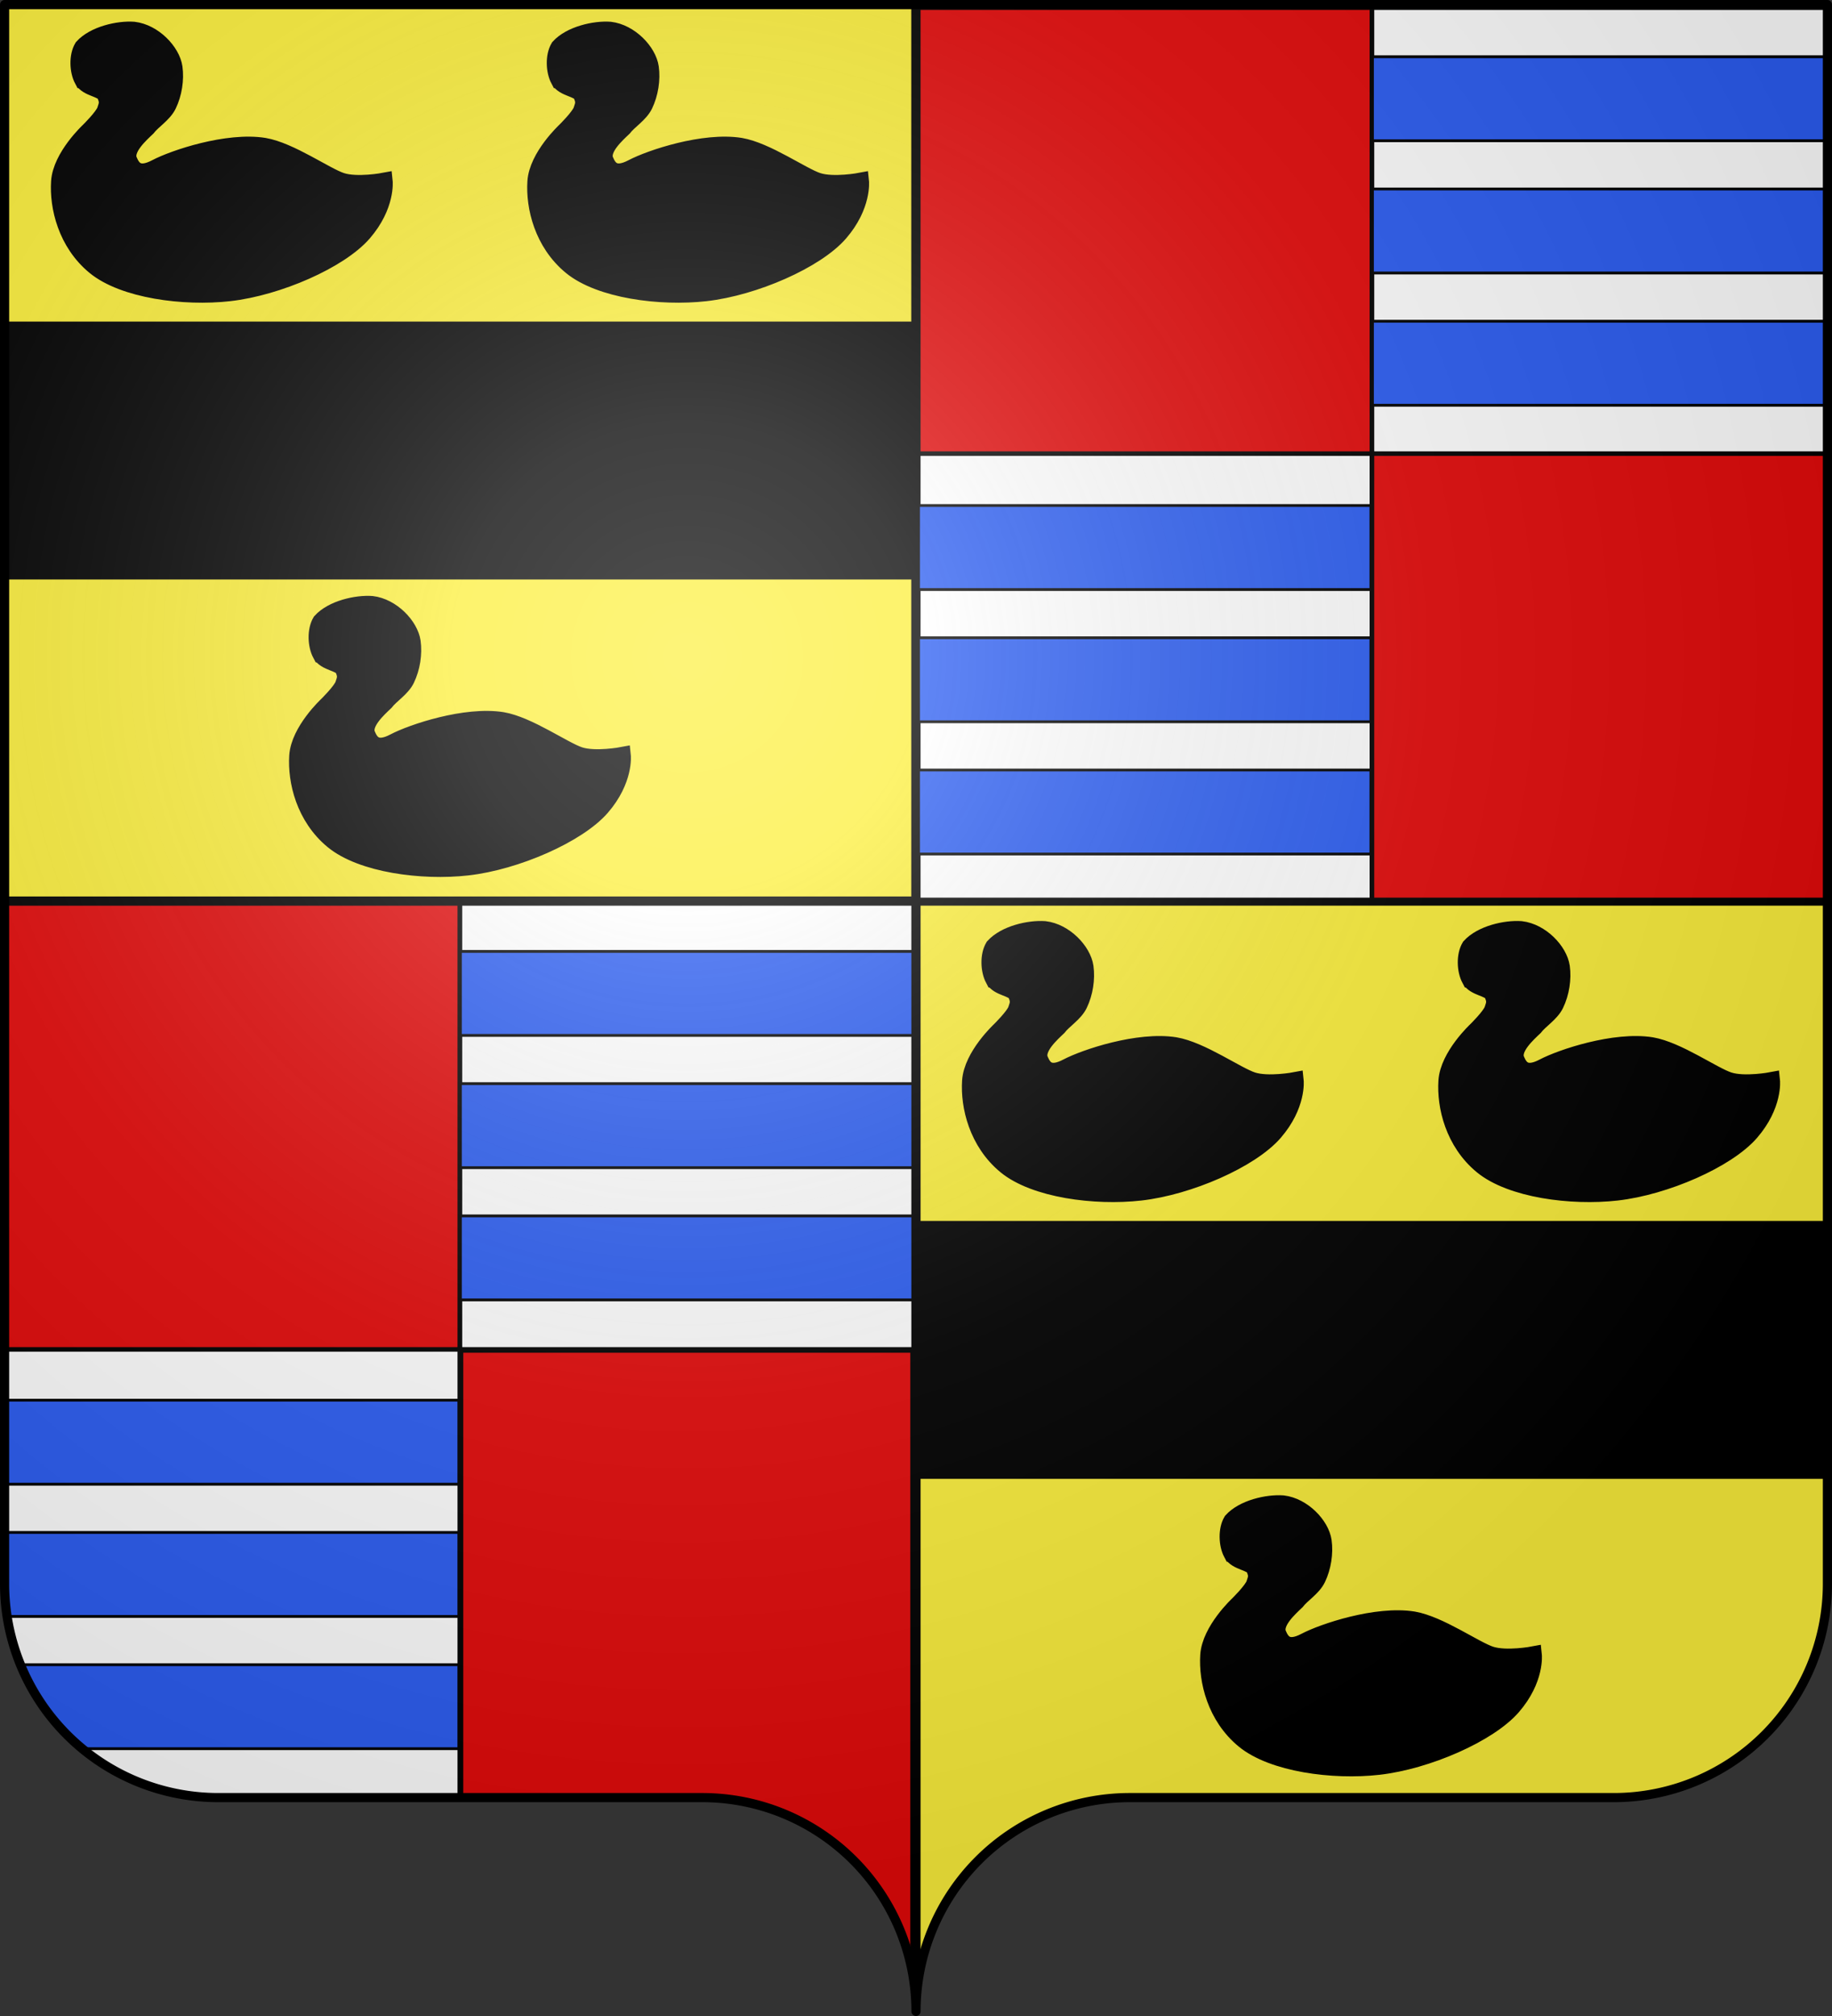 <?xml version="1.0" encoding="UTF-8" standalone="no"?>
<svg
   xmlns:dc="http://purl.org/dc/elements/1.1/"
   xmlns:cc="http://creativecommons.org/ns#"
   xmlns:rdf="http://www.w3.org/1999/02/22-rdf-syntax-ns#"
   xmlns:svg="http://www.w3.org/2000/svg"
   xmlns="http://www.w3.org/2000/svg"
   xmlns:xlink="http://www.w3.org/1999/xlink"
   xmlns:sodipodi="http://sodipodi.sourceforge.net/DTD/sodipodi-0.dtd"
   xmlns:inkscape="http://www.inkscape.org/namespaces/inkscape"
   width="600"
   height="660"
   viewBox="-300 -295 600 660"
   id="svg2"
   version="1.1"
   inkscape:version="0.48.4 r9939"
   sodipodi:docname="Blason d'Antoine Laumet dit Lamothe de Cadillac.svg">
  <rect x="-300" y="-295" width="600" height="660" fill="#333333" stroke="none"/>
  <sodipodi:namedview
     pagecolor="#ffffff"
     bordercolor="#666666"
     borderopacity="1"
     objecttolerance="10"
     gridtolerance="10"
     guidetolerance="10"
     inkscape:pageopacity="0"
     inkscape:pageshadow="2"
     inkscape:window-width="1366"
     inkscape:window-height="706"
     id="namedview33"
     showgrid="false"
     inkscape:zoom="0.71515151"
     inkscape:cx="171.77097"
     inkscape:cy="383.81353"
     inkscape:window-x="-8"
     inkscape:window-y="-8"
     inkscape:window-maximized="1"
     inkscape:current-layer="layer4" />
  <defs
     id="defs4">
    <radialGradient
       id="Gradient1"
       gradientUnits="userSpaceOnUse"
       cy="-80"
       cx="-75"
       r="405">
      <stop
         stop-color="#fff"
         stop-opacity=".31"
         offset="0"
         id="stop7" />
      <stop
         stop-color="#fff"
         stop-opacity=".25"
         offset=".19"
         id="stop9" />
      <stop
         stop-color="#6b6b6b"
         stop-opacity=".125"
         offset=".6"
         id="stop11" />
      <stop
         stop-opacity=".125"
         offset="1"
         id="stop13" />
    </radialGradient>
    <clipPath
       id="shield_cut">
      <path
         id="shield"
         d="M-298.5,-293.5 h597 v517 a70,70 0 0,1 -70,70 h-158.5 a70,70 0 0,0 -70,70 70,70 0 0,0 -70,-70 h-158.5 a70,70 0 0,1 -70,-70z"
         style="stroke-linecap:round;stroke-linejoin:round" />
    </clipPath>
  </defs>
  <g
     id="layer4"
     inkscape:label="Fond écu"
     inkscape:groupmode="layer"
     clip-path="url(#shield_cut)"
     style="stroke:#000000;stroke-width:3;display:inline"
     sodipodi:insensitive="true">
    <rect
       x="-300"
       y="-295"
       width="300"
       height="295"
       id="rect18"
       style="fill:#fcef3c" />
    <rect
       y="-295"
       width="300"
       height="295"
       id="rect20"
       style="fill:none"
       x="0" />
    <rect
       x="-300"
       width="300"
       height="365"
       id="rect22"
       style="fill:none"
       y="0" />
    <rect
       width="300"
       height="365"
       id="rect24"
       style="fill:#fcef3c"
       x="0"
       y="0" />
    <rect
       x="0.752"
       y="-292.497"
       width="148.581"
       height="146.105"
       id="rect18-1"
       style="fill:#e20909;stroke:#000000;stroke-width:1.486" />
    <rect
       x="149.333"
       style="fill:#ffffff;stroke:#000000;stroke-width:1.486"
       y="-292.497"
       width="148.581"
       height="146.105"
       id="rect20-7" />
    <rect
       x="0.752"
       y="-146.497"
       width="148.581"
       height="146.105"
       id="rect18-1-9"
       style="fill:#ffffff;stroke:#000000;stroke-width:1.486" />
    <rect
       x="149.333"
       style="fill:#e20909;stroke:#000000;stroke-width:1.486"
       y="-146.497"
       width="148.581"
       height="146.105"
       id="rect20-7-4" />
    <rect
       x="-297.94"
       y="0.775"
       width="148.581"
       height="146.105"
       id="rect18-1-8"
       style="fill:#e20909;stroke:#000000;stroke-width:1.486" />
    <rect
       x="-149.359"
       style="fill:#ffffff;stroke:#000000;stroke-width:1.486"
       y="0.775"
       width="148.581"
       height="146.105"
       id="rect20-7-8" />
    <rect
       x="-297.94"
       y="146.775"
       width="148.581"
       height="146.105"
       id="rect18-1-9-2"
       style="fill:#ffffff;stroke:#000000;stroke-width:1.486" />
    <rect
       x="-149.186"
       style="fill:#e20909;stroke:#000000;stroke-width:1.832"
       y="146.948"
       width="148.235"
       height="222.665"
       id="rect20-7-4-4" />
    <rect
       x="-298.436"
       y="-188.923"
       width="297.908"
       height="82.846"
       id="rect18-5"
       style="fill:#000000;stroke:#000000;stroke-width:1.584" />
    <rect
       x="-0.12"
       y="105.505"
       width="297.908"
       height="82.846"
       id="rect18-5-1"
       style="fill:#000000;stroke:#000000;stroke-width:1.584" />
    <g
       id="g3353"
       transform="translate(0,0.989)">
      <rect
         style="fill:#2b5df2;stroke:#000000;stroke-width:0.924"
         id="rect18-1-9-7"
         height="27.505"
         width="148.148"
         y="-87.197"
         x="0.831" />
      <rect
         style="fill:#2b5df2;stroke:#000000;stroke-width:0.924"
         id="rect18-1-9-7-6"
         height="27.505"
         width="148.148"
         y="-130.492"
         x="0.831" />
      <rect
         style="fill:#2b5df2;stroke:#000000;stroke-width:0.924"
         id="rect18-1-9-7-1"
         height="27.505"
         width="148.148"
         y="-43.902"
         x="0.831" />
    </g>
    <g
       id="g3358">
      <rect
         style="fill:#2b5df2;stroke:#000000;stroke-width:0.924"
         id="rect18-1-9-7-4"
         height="27.505"
         width="148.148"
         y="-233.13"
         x="149.494" />
      <rect
         style="fill:#2b5df2;stroke:#000000;stroke-width:0.924"
         id="rect18-1-9-7-6-2"
         height="27.505"
         width="148.148"
         y="-276.425"
         x="149.494" />
      <rect
         style="fill:#2b5df2;stroke:#000000;stroke-width:0.924"
         id="rect18-1-9-7-1-3"
         height="27.505"
         width="148.148"
         y="-189.834"
         x="149.494" />
    </g>
    <g
       transform="translate(-298.699,293.885)"
       style="stroke:#000000;stroke-width:3"
       id="g3353-2">
      <rect
         style="fill:#2b5df2;stroke:#000000;stroke-width:0.924"
         id="rect18-1-9-7-2"
         height="27.505"
         width="148.148"
         y="-87.197"
         x="0.831" />
      <rect
         style="fill:#2b5df2;stroke:#000000;stroke-width:0.924"
         id="rect18-1-9-7-6-1"
         height="27.505"
         width="148.148"
         y="-130.492"
         x="0.831" />
      <rect
         style="fill:#2b5df2;stroke:#000000;stroke-width:0.924"
         id="rect18-1-9-7-1-6"
         height="27.505"
         width="148.148"
         y="-43.902"
         x="0.831" />
    </g>
    <g
       transform="translate(-298.699,292.897)"
       style="stroke:#000000;stroke-width:3"
       id="g3358-8">
      <rect
         style="fill:#2b5df2;stroke:#000000;stroke-width:0.924"
         id="rect18-1-9-7-4-5"
         height="27.505"
         width="148.148"
         y="-233.13"
         x="149.494" />
      <rect
         style="fill:#2b5df2;stroke:#000000;stroke-width:0.924"
         id="rect18-1-9-7-6-2-7"
         height="27.505"
         width="148.148"
         y="-276.425"
         x="149.494" />
      <rect
         style="fill:#2b5df2;stroke:#000000;stroke-width:0.924"
         id="rect18-1-9-7-1-3-6"
         height="27.505"
         width="148.148"
         y="-189.834"
         x="149.494" />
    </g>
  </g>
  <g
     id="layer3"
     inkscape:label="Meubles"
     inkscape:groupmode="layer"
     style="display:inline"
     sodipodi:insensitive="true">
    <path
       style="fill:#000000;stroke:#000000;stroke-width:5.539;stroke-linecap:butt;stroke-linejoin:miter;stroke-miterlimit:4;stroke-opacity:1;stroke-dasharray:none"
       d="m -194.933,-80.911 c -1.532,-2.877 -1.729,-7.728 0,-10.602 3.76,-4.166 11.676,-5.965 16.729,-5.603 6.514,0.77 12.451,6.976 13.211,12.233 0.541,3.943 -0.164,8.513 -1.957,12.233 -1.471,3.05 -5.154,5.247 -6.85,7.503 -2.159,2.066 -7.594,6.846 -6.035,10.602 1.188,2.863 3.113,5.529 8.971,2.447 5.857,-3.083 23.35,-8.952 35.394,-7.013 8.537,1.46 20.116,9.736 25.281,11.417 5.165,1.681 14.027,0 14.027,0 0,0 0.882,8.039 -6.85,16.963 -7.733,8.924 -27.963,17.769 -43.875,19.572 -14.864,1.685 -34.655,-0.927 -44.038,-8.645 -9.383,-7.717 -12.109,-19.533 -11.58,-27.728 0.528,-8.194 9.623,-16.637 9.623,-16.637 0,0 4.627,-4.543 5.382,-6.687 0.756,-2.144 0.917,-2.88 0,-5.056 -0.917,-2.176 -5.9,-2.122 -7.432,-4.999 z"
       id="path2985"
       inkscape:connector-curvature="0"
       sodipodi:nodetypes="zcccacazczczazzczzz" />
    <g
       transform="translate(2.0018246e-7,-3.3494481e-6)"
       style="stroke:#000000;stroke-width:3"
       id="g3402">
      <path
         sodipodi:nodetypes="zcccacazczczazzczzz"
         inkscape:connector-curvature="0"
         id="path2985-7"
         d="m -272.933,-268.911 c -1.532,-2.877 -1.729,-7.728 0,-10.602 3.76,-4.166 11.676,-5.965 16.729,-5.603 6.514,0.77 12.451,6.976 13.211,12.233 0.541,3.943 -0.164,8.513 -1.957,12.233 -1.471,3.05 -5.154,5.247 -6.85,7.503 -2.159,2.066 -7.594,6.846 -6.035,10.602 1.188,2.863 3.113,5.529 8.971,2.447 5.857,-3.083 23.35,-8.952 35.394,-7.013 8.537,1.46 20.116,9.736 25.281,11.417 5.165,1.681 14.027,0 14.027,0 0,0 0.882,8.039 -6.85,16.963 -7.733,8.924 -27.963,17.769 -43.875,19.572 -14.864,1.685 -34.655,-0.927 -44.038,-8.645 -9.383,-7.717 -12.109,-19.533 -11.58,-27.728 0.528,-8.194 9.623,-16.637 9.623,-16.637 0,0 4.627,-4.543 5.382,-6.687 0.756,-2.144 0.917,-2.88 0,-5.056 -0.917,-2.176 -5.9,-2.122 -7.432,-4.999 z"
         style="fill:#000000;stroke:#000000;stroke-width:5.539;stroke-linecap:butt;stroke-linejoin:miter;stroke-miterlimit:4;stroke-opacity:1;stroke-dasharray:none" />
      <path
         sodipodi:nodetypes="zcccacazczczazzczzz"
         inkscape:connector-curvature="0"
         id="path2985-7-1"
         d="m -116.933,-268.911 c -1.532,-2.877 -1.729,-7.728 0,-10.602 3.76,-4.166 11.676,-5.965 16.729,-5.603 6.514,0.77 12.451,6.976 13.211,12.233 0.541,3.943 -0.164,8.513 -1.957,12.233 -1.471,3.05 -5.154,5.247 -6.85,7.503 -2.159,2.066 -7.594,6.846 -6.035,10.602 1.188,2.863 3.113,5.529 8.971,2.447 5.857,-3.083 23.35,-8.952 35.394,-7.013 8.537,1.46 20.116,9.736 25.281,11.417 5.165,1.681 14.027,0 14.027,0 0,0 0.882,8.039 -6.85,16.963 -7.733,8.924 -27.963,17.769 -43.875,19.572 -14.864,1.685 -34.655,-0.927 -44.038,-8.645 -9.383,-7.717 -12.109,-19.533 -11.58,-27.728 0.528,-8.194 9.623,-16.637 9.623,-16.637 0,0 4.627,-4.543 5.382,-6.687 0.756,-2.144 0.917,-2.88 0,-5.056 -0.917,-2.176 -5.9,-2.122 -7.432,-4.999 z"
         style="fill:#000000;stroke:#000000;stroke-width:5.539;stroke-linecap:butt;stroke-linejoin:miter;stroke-miterlimit:4;stroke-opacity:1;stroke-dasharray:none" />
    </g>
    <path
       style="fill:#000000;stroke:#000000;stroke-width:5.539;stroke-linecap:butt;stroke-linejoin:miter;stroke-miterlimit:4;stroke-opacity:1;stroke-dasharray:none"
       d="m 103.432,213.53 c -1.532,-2.877 -1.729,-7.728 0,-10.602 3.76,-4.166 11.676,-5.965 16.729,-5.603 6.514,0.77 12.451,6.976 13.211,12.233 0.541,3.943 -0.164,8.513 -1.957,12.233 -1.471,3.05 -5.154,5.247 -6.85,7.503 -2.159,2.066 -7.594,6.846 -6.035,10.602 1.188,2.863 3.113,5.529 8.971,2.447 5.857,-3.083 23.35,-8.952 35.394,-7.013 8.537,1.46 20.116,9.736 25.281,11.417 5.165,1.681 14.027,0 14.027,0 0,0 0.882,8.039 -6.85,16.963 -7.733,8.924 -27.963,17.769 -43.875,19.572 -14.864,1.685 -34.655,-0.927 -44.038,-8.645 -9.383,-7.717 -12.109,-19.533 -11.58,-27.728 0.528,-8.194 9.623,-16.637 9.623,-16.637 0,0 4.627,-4.543 5.382,-6.687 0.756,-2.144 0.917,-2.88 0,-5.056 -0.917,-2.176 -5.9,-2.122 -7.432,-4.999 z"
       id="path2985-1"
       inkscape:connector-curvature="0"
       sodipodi:nodetypes="zcccacazczczazzczzz" />
    <g
       transform="translate(2.0018246e-7,-3.3494481e-6)"
       style="stroke:#000000;stroke-width:3"
       id="g3406">
      <path
         sodipodi:nodetypes="zcccacazczczazzczzz"
         inkscape:connector-curvature="0"
         id="path2985-7-5"
         d="m 25.432,25.53 c -1.532,-2.877 -1.729,-7.728 0,-10.602 3.76,-4.166 11.676,-5.965 16.729,-5.603 6.514,0.77 12.451,6.976 13.211,12.233 0.541,3.943 -0.164,8.513 -1.957,12.233 -1.471,3.05 -5.154,5.247 -6.85,7.503 -2.159,2.066 -7.594,6.846 -6.035,10.602 1.188,2.863 3.113,5.529 8.971,2.447 5.857,-3.083 23.35,-8.952 35.394,-7.013 8.537,1.46 20.116,9.736 25.281,11.417 5.165,1.681 14.027,0 14.027,0 0,0 0.882,8.039 -6.85,16.963 -7.733,8.924 -27.963,17.769 -43.875,19.572 -14.864,1.685 -34.655,-0.927 -44.038,-8.645 -9.383,-7.717 -12.109,-19.533 -11.58,-27.728 0.528,-8.194 9.623,-16.637 9.623,-16.637 0,0 4.627,-4.543 5.382,-6.687 0.756,-2.144 0.917,-2.88 0,-5.056 -0.917,-2.176 -5.9,-2.122 -7.432,-4.999 z"
         style="fill:#000000;stroke:#000000;stroke-width:5.539;stroke-linecap:butt;stroke-linejoin:miter;stroke-miterlimit:4;stroke-opacity:1;stroke-dasharray:none" />
      <path
         sodipodi:nodetypes="zcccacazczczazzczzz"
         inkscape:connector-curvature="0"
         id="path2985-7-1-2"
         d="m 181.432,25.53 c -1.532,-2.877 -1.729,-7.728 0,-10.602 3.76,-4.166 11.676,-5.965 16.729,-5.603 6.514,0.77 12.451,6.976 13.211,12.233 0.541,3.943 -0.164,8.513 -1.957,12.233 -1.471,3.05 -5.154,5.247 -6.85,7.503 -2.159,2.066 -7.594,6.846 -6.035,10.602 1.188,2.863 3.113,5.529 8.971,2.447 5.857,-3.083 23.35,-8.952 35.394,-7.013 8.537,1.46 20.116,9.736 25.281,11.417 5.165,1.681 14.027,0 14.027,0 0,0 0.882,8.039 -6.85,16.963 -7.733,8.924 -27.963,17.769 -43.875,19.572 -14.864,1.685 -34.655,-0.927 -44.038,-8.645 -9.383,-7.717 -12.109,-19.533 -11.58,-27.728 0.528,-8.194 9.623,-16.637 9.623,-16.637 0,0 4.627,-4.543 5.382,-6.687 0.756,-2.144 0.917,-2.88 0,-5.056 -0.917,-2.176 -5.9,-2.122 -7.432,-4.999 z"
         style="fill:#000000;stroke:#000000;stroke-width:5.539;stroke-linecap:butt;stroke-linejoin:miter;stroke-miterlimit:4;stroke-opacity:1;stroke-dasharray:none" />
    </g>
  </g>
  <g
     id="layer2"
     inkscape:label="Reflet final"
     inkscape:groupmode="layer"
     sodipodi:insensitive="true"
     style="display:inline">
    <use
       xlink:href="#shield"
       id="use28"
       style="fill:url(#Gradient1)"
       x="0"
       y="0"
       width="600"
       height="660" />
  </g>
  <g
     id="layer1"
     inkscape:label="Contour final"
     inkscape:groupmode="layer"
     sodipodi:insensitive="true"
     style="display:inline">
    <use
       xlink:href="#shield"
       style="fill:none;stroke:#000000;stroke-width:3"
       id="use31"
       x="0"
       y="0"
       width="600"
       height="660" />
  </g>
</svg>
